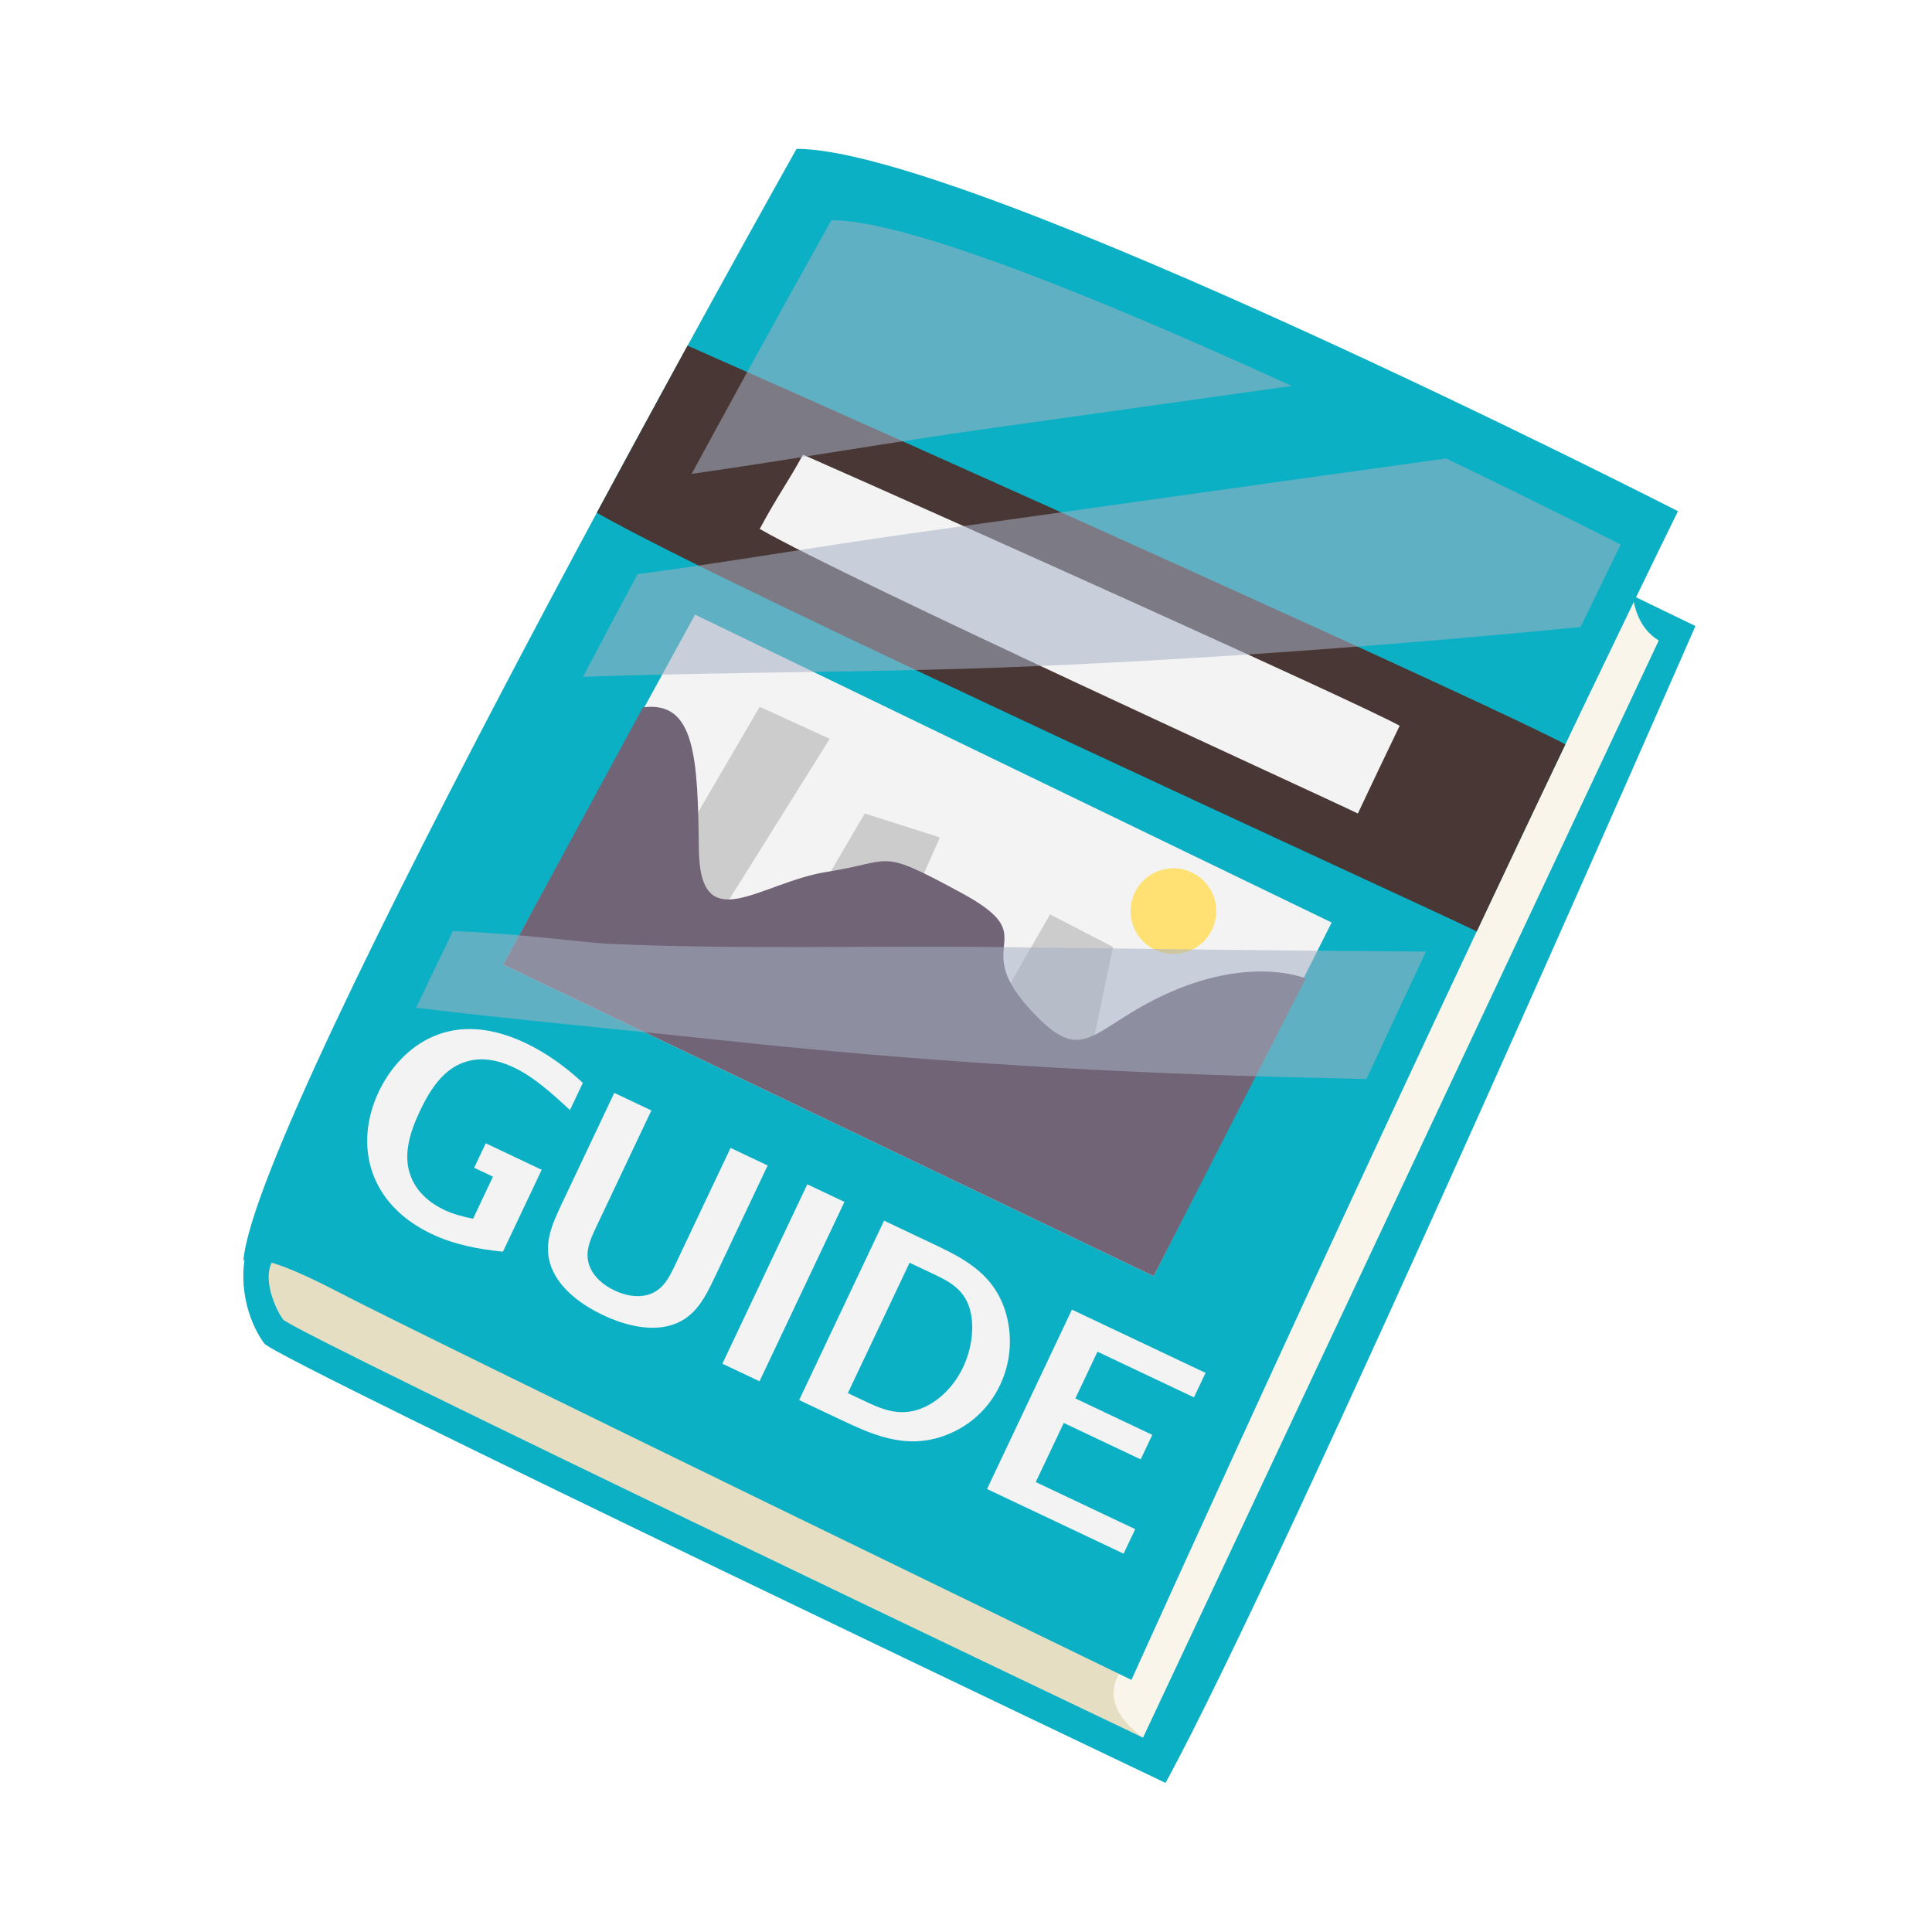 <svg xmlns="http://www.w3.org/2000/svg" xmlns:xlink="http://www.w3.org/1999/xlink" width="500" zoomAndPan="magnify" viewBox="0 0 375 375" height="500" preserveAspectRatio="xMidYMid meet" version="1.0"><defs><clipPath id="61122ad90e"><path d="M 47 44 L 329.172 44 L 329.172 346.062 L 47 346.062 Z M 47 44 " clip-rule="nonzero"/></clipPath><clipPath id="5752de4627"><path d="M 47 28.812 L 326 28.812 L 326 327 L 47 327 Z M 47 28.812 " clip-rule="nonzero"/></clipPath></defs><rect x="-37.5" width="450" fill="#ffffff" y="-37.5" height="450" fill-opacity="1"/><rect x="-37.5" width="450" fill="#ffffff" y="-37.5" height="450" fill-opacity="1"/><g clip-path="url(#61122ad90e)"><path fill="#0cb0c4" d="M 170.555 44.727 L 329.082 121.512 C 329.082 121.512 249.648 303.234 226.227 346.062 C 226.227 346.062 53.609 263.836 51.316 260.793 C 49.023 257.75 45.715 250.5 48.004 241.773 Z M 170.555 44.727 " fill-opacity="1" fill-rule="nonzero"/></g><path fill="#f9f5ea" d="M 307.023 106.406 L 317.25 107 C 317.25 107 314.328 119.73 321.961 124.316 L 221.855 337.277 L 211.129 331.586 Z M 307.023 106.406 " fill-opacity="1" fill-rule="nonzero"/><path fill="#e5dec2" d="M 219.863 321.781 C 219.863 321.781 210.309 328.824 221.855 337.27 C 221.855 337.27 57.004 258.668 54.969 256.125 C 52.938 253.578 48.008 241.695 59.379 242.375 C 70.754 243.059 219.863 321.781 219.863 321.781 Z M 219.863 321.781 " fill-opacity="1" fill-rule="nonzero"/><g clip-path="url(#5752de4627)"><path fill="#0cb0c4" d="M 325.691 99.219 C 325.691 99.219 187.867 28.793 154.605 28.895 C 154.605 28.895 49.52 215.66 47.242 244.73 C 47.242 244.73 48.777 241.961 65.328 250.613 C 81.879 259.27 219.613 326.07 219.613 326.07 C 219.613 326.07 277.484 197.73 325.691 99.219 Z M 325.691 99.219 " fill-opacity="1" fill-rule="nonzero"/></g><path fill="#f3f3f3" d="M 134.914 119.305 L 97.695 187.211 L 223.914 247.688 L 258.473 179.059 Z M 134.914 119.305 " fill-opacity="1" fill-rule="nonzero"/><path fill="#493735" d="M 286.637 180.785 C 292.293 168.766 298.059 156.582 303.832 144.484 C 291.074 137.523 178.363 86.883 133.449 67.086 C 128.812 75.57 121.129 89.691 115.84 99.52 C 141.094 114.07 275.355 175.281 286.637 180.785 Z M 286.637 180.785 " fill-opacity="1" fill-rule="nonzero"/><path fill="#f3f3f3" d="M 263.559 157.902 C 267.406 149.73 267.746 149.09 271.676 140.863 C 263 136.133 186.387 101.703 155.855 88.25 C 152.707 94.02 151.051 95.98 147.461 102.664 C 164.625 112.555 255.891 154.16 263.559 157.902 Z M 263.559 157.902 " fill-opacity="1" fill-rule="nonzero"/><path fill="#cccccc" d="M 147.457 137.188 L 122.012 180.785 L 133.215 187.887 L 161.051 143.406 Z M 147.457 137.188 " fill-opacity="1" fill-rule="nonzero"/><path fill="#cccccc" d="M 167.844 157.902 L 152.059 184.832 L 167.844 195.387 L 182.438 162.539 Z M 167.844 157.902 " fill-opacity="1" fill-rule="nonzero"/><path fill="#cccccc" d="M 209.566 214.711 L 216.043 183.812 L 203.824 177.484 L 186.465 207.582 Z M 209.566 214.711 " fill-opacity="1" fill-rule="nonzero"/><path fill="#f3f3f3" d="M 101.98 202.438 C 105.867 204.281 109.703 206.98 113.129 210.184 L 110.629 215.465 C 107.16 212.238 103.621 209.035 99.684 207.168 C 96.609 205.715 93.465 205.164 90.578 206.035 C 86.16 207.297 83.492 211.441 81.516 215.621 C 79.562 219.754 78.043 224.445 79.871 228.66 C 81.027 231.438 83.449 233.523 86.18 234.824 C 87.961 235.664 89.895 236.168 91.824 236.555 L 95.684 228.391 L 92.035 226.664 L 94.285 221.914 L 105.141 227.055 L 97.617 242.949 C 92.895 242.477 88.199 241.605 83.785 239.512 C 71.488 233.691 68.652 222.172 73.535 211.852 C 77.047 204.449 86.301 195.02 101.98 202.438 Z M 101.98 202.438 " fill-opacity="1" fill-rule="nonzero"/><path fill="#f3f3f3" d="M 129.535 257.41 C 125.582 258.301 121.07 257.164 117.039 255.254 C 113.004 253.34 109.266 250.57 107.449 246.945 C 105.043 242.102 107.07 237.828 109.09 233.551 L 119.23 212.129 L 126.43 215.539 L 115.742 238.109 C 114.562 240.609 113.352 243.156 114.508 245.934 C 115.336 247.91 117.125 249.465 119.289 250.484 C 121.445 251.508 123.781 251.906 125.844 251.293 C 128.723 250.422 129.93 247.875 131.113 245.383 L 141.801 222.809 L 149 226.219 L 138.859 247.645 C 136.832 251.926 134.812 256.203 129.535 257.41 Z M 129.535 257.41 " fill-opacity="1" fill-rule="nonzero"/><path fill="#f3f3f3" d="M 140.215 264.695 L 156.695 229.875 L 163.902 233.285 L 147.422 268.105 Z M 140.215 264.695 " fill-opacity="1" fill-rule="nonzero"/><path fill="#f3f3f3" d="M 183.07 278.754 C 175.477 281.391 169.09 278.367 162.703 275.344 L 155.113 271.754 L 171.594 236.934 L 180.668 241.23 C 186.668 244.07 192.625 246.895 195.062 254.277 C 196.539 258.855 196.367 264.066 194.117 268.82 C 191.805 273.719 187.789 277.109 183.07 278.754 Z M 188.473 255.031 C 187.543 250.297 184.23 248.73 180.965 247.184 L 176.547 245.094 L 164.566 270.402 L 167.5 271.793 C 171.148 273.516 174.848 275.273 179.531 273.078 C 182.637 271.613 185.309 268.816 186.945 265.359 C 188.461 262.145 189.094 258.328 188.473 255.031 Z M 188.473 255.031 " fill-opacity="1" fill-rule="nonzero"/><path fill="#f3f3f3" d="M 191.582 289.02 L 208.059 254.199 L 233.992 266.477 L 231.746 271.23 L 213.02 262.363 L 208.727 271.438 L 223.656 278.508 L 221.406 283.262 L 206.473 276.191 L 201.039 287.668 L 220.344 296.809 L 218.09 301.562 Z M 191.582 289.02 " fill-opacity="1" fill-rule="nonzero"/><path fill="#716476" d="M 124.789 137.297 L 97.695 187.211 L 223.914 247.688 L 253.445 189.922 C 253.445 189.922 243.34 185.555 227.344 192.492 C 211.348 199.43 210.668 207.98 199.465 195.387 C 188.262 182.793 202.863 182.113 186.562 173.285 C 170.27 164.457 173.672 167.176 160.598 169.211 C 147.52 171.242 135.852 182.449 135.645 164.797 C 135.438 147.148 134.973 135.941 124.789 137.297 Z M 124.789 137.297 " fill-opacity="1" fill-rule="nonzero"/><path fill="#fee172" d="M 236.074 176.852 C 236.074 181.441 232.348 185.168 227.754 185.168 C 223.164 185.168 219.438 181.441 219.438 176.852 C 219.438 172.258 223.164 168.531 227.754 168.531 C 232.348 168.531 236.074 172.258 236.074 176.852 Z M 236.074 176.852 " fill-opacity="1" fill-rule="nonzero"/><path fill="#a5b1c5" d="M 192.652 83.059 C 212.004 80.352 231.359 77.625 250.711 74.914 C 215.738 58.922 176.5 42.695 161.383 42.742 C 161.383 42.742 149.582 63.727 134.242 91.977 C 153.805 89.18 173.332 85.758 192.652 83.059 Z M 192.652 83.059 " fill-opacity="0.55" fill-rule="nonzero"/><path fill="#a5b1c5" d="M 199.762 129.352 C 235.504 127.855 271.176 125.168 306.777 121.699 C 309.395 116.293 311.996 110.945 314.559 105.703 C 314.559 105.703 300.477 98.508 280.695 88.992 C 246.094 93.773 211.508 98.688 176.914 103.523 C 159.316 105.984 141.547 109.059 123.738 111.461 C 120.262 117.945 116.711 124.625 113.164 131.363 C 142.012 130.375 170.883 130.566 199.762 129.352 Z M 199.762 129.352 " fill-opacity="0.55" fill-rule="nonzero"/><path fill="#a5b1c5" d="M 139.609 201.863 C 170.562 205.199 201.621 207.406 232.727 208.535 C 243.559 208.93 254.379 209.207 265.211 209.434 C 268.961 201.379 272.828 193.102 276.773 184.703 C 249.047 184.543 221.316 184.168 193.59 183.82 C 168.359 183.504 142.902 184.348 117.707 183.168 C 113.703 182.98 100.109 181.125 87.918 180.738 C 85.387 185.891 82.996 190.867 80.773 195.602 C 100.406 197.977 120.23 199.777 139.609 201.863 Z M 139.609 201.863 " fill-opacity="0.55" fill-rule="nonzero"/></svg>
